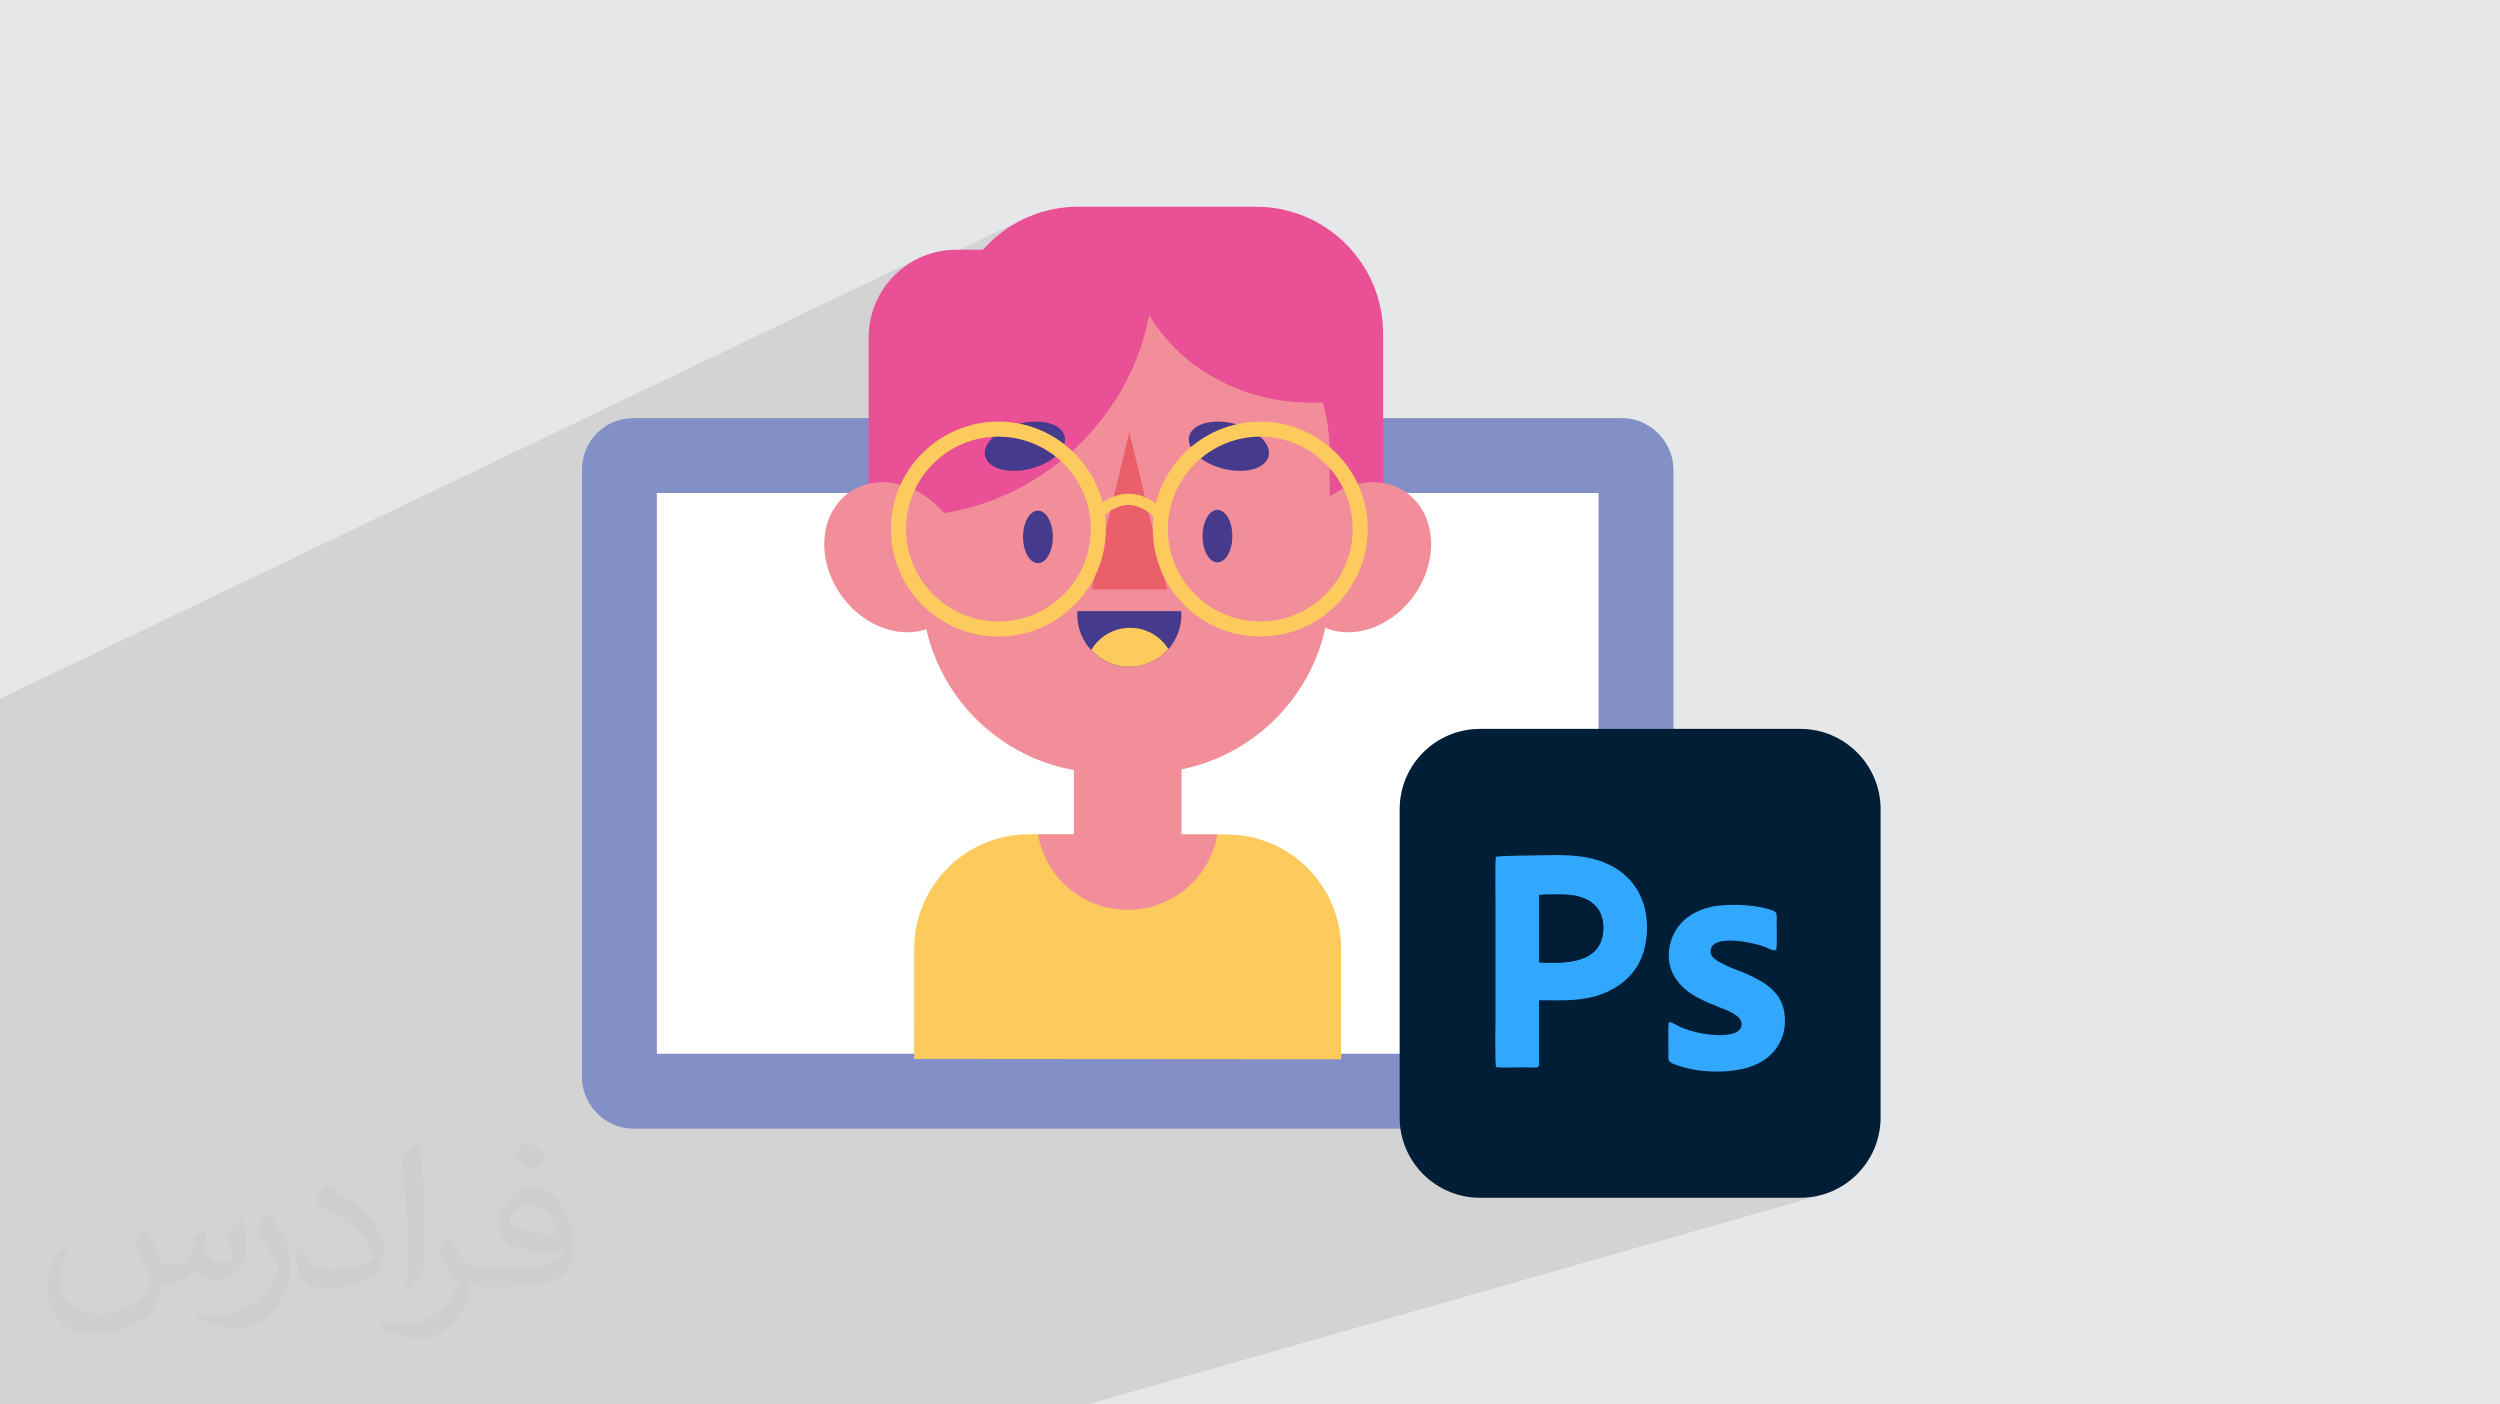 <?xml version="1.0" encoding="UTF-8"?>
<!DOCTYPE svg PUBLIC "-//W3C//DTD SVG 1.0//EN" "http://www.w3.org/TR/2001/REC-SVG-20010904/DTD/svg10.dtd">
<!-- Creator: CorelDRAW -->
<svg xmlns="http://www.w3.org/2000/svg" xml:space="preserve" width="94.192mm" height="52.917mm" version="1.0" style="shape-rendering:geometricPrecision; text-rendering:geometricPrecision; image-rendering:optimizeQuality; fill-rule:evenodd; clip-rule:evenodd"
viewBox="0 0 9404.92 5283.66"
 xmlns:xlink="http://www.w3.org/1999/xlink"
 xmlns:xodm="http://www.corel.com/coreldraw/odm/2003">
 <defs>
  <style type="text/css">
   <![CDATA[
    .str0 {stroke:#8290C7;stroke-width:281.79;stroke-miterlimit:22.926}
    .fil11 {fill:#001D36}
    .fil9 {fill:#001E36}
    .fil10 {fill:#31A7FE}
    .fil3 {fill:white}
    .fil4 {fill:#FDCA5E;fill-rule:nonzero}
    .fil5 {fill:#F18E9A;fill-rule:nonzero}
    .fil7 {fill:#EB5F6B;fill-rule:nonzero}
    .fil6 {fill:#EA5095;fill-rule:nonzero}
    .fil8 {fill:#453A8B;fill-rule:nonzero}
    .fil2 {fill:#373435;fill-opacity:0.031}
    .fil1 {fill:#2B2A29;fill-opacity:0.102}
    .fil0 {fill:#E6E7E8}
   ]]>
  </style>
 </defs>
 <g id="Layer_x0020_1">
  <polygon class="fil0" points="-0,0 9404.92,0 9404.92,5283.66 -0,5283.66 "/>
  <polygon class="fil1" points="872.86,5283.66 872.82,5283.66 851.43,5283.66 851.4,5283.66 271.16,5283.66 95.11,5283.66 -0,5283.66 -0,5034.38 -0,4973.91 -0,4902.49 -0,4835.15 -0,4824.72 -0,4617.25 -0,4606.35 -0,4592.54 -0,4580.94 -0,4552.61 -0,4507.53 -0,4297.03 -0,4272.65 -0,4268.97 -0,4248.21 -0,4246.91 -0,4243.04 -0,4217.9 -0,4217.87 -0,4217.54 -0,4205.54 -0,4199.03 -0,4135.81 -0,4086.06 -0,4074.98 -0,4014.18 -0,3996.68 -0,3996.46 -0,3978.26 -0,3972.48 -0,3967.31 -0,3944.9 -0,3933.13 -0,3921.31 -0,3917.78 -0,3834.13 -0,3831.92 -0,3826.9 -0,3822.16 -0,3809.99 -0,3801.33 -0,3794.46 -0,3789.68 -0,3772.85 -0,3770.93 -0,3768.08 -0,3765.78 -0,3756.85 -0,3729.01 -0,3715.94 -0,3709.33 -0,3697.88 -0,3696.09 -0,3688.46 -0,3666.78 -0,3666.51 -0,3663.31 -0,3658.14 -0,3641.91 -0,3598.39 -0,3591.89 -0,3571.91 -0,3551.91 -0,3506.8 -0,3504.93 -0,3478.62 -0,3462.28 -0,3459.01 -0,3456.72 -0,3446.23 -0,3425.43 -0,3424.85 -0,3356.95 -0,3313.3 -0,3298.19 -0,3294.31 -0,3285.62 -0,3275.63 -0,3255.24 -0,3240.31 -0,3233.16 -0,2945.54 -0,2941.82 -0,2919.11 -0,2874.94 -0,2849.47 -0,2826.66 -0,2806.98 -0,2663.7 -0,2628.67 3454.87,971.97 3440.63,979.26 3426.81,987.21 3413.41,995.79 3400.47,1005 3388,1014.8 3376.03,1025.18 3364.56,1036.1 3353.63,1047.57 3343.26,1059.55 3334.55,1070.62 3849.04,824.82 3828.41,835.4 3808.37,846.91 3788.96,859.36 3770.2,872.7 3752.13,886.9 3734.77,901.93 3718.15,917.78 3702.3,934.4 3687.27,951.76 3673.06,969.83 3659.72,988.59 3647.28,1008 3635.76,1028.04 3625.19,1048.67 3615.61,1069.86 3607.04,1091.59 3599.51,1113.82 3593.07,1136.53 3587.73,1159.67 3585.86,1170.14 3849.82,1046.52 3818.31,1062.51 3787.7,1079.96 3758.04,1098.8 3729.38,1118.99 3701.77,1140.49 3687.42,1152.81 3865.29,1069.74 3835.01,1085.25 3805.6,1102.16 3777.11,1120.42 3749.58,1140 3723.05,1160.85 3697.57,1182.93 3673.18,1206.17 3649.93,1230.57 3627.86,1256.05 3623.2,1261.97 4248.53,972.06 4258.28,972.06 4293.75,972.71 4328.85,974.63 4363.54,977.82 4397.81,982.23 4431.63,987.85 4464.97,994.65 4497.79,1002.6 4530.08,1011.68 4561.8,1021.86 4592.94,1033.13 4623.44,1045.45 4653.31,1058.79 4682.48,1073.14 4710.96,1088.45 4738.7,1104.74 4765.67,1121.93 4791.86,1140.04 4817.22,1159.02 4841.74,1178.86 4865.37,1199.51 4888.12,1220.97 4909.93,1243.2 4930.78,1266.18 4950.65,1289.9 4969.49,1314.3 4987.29,1339.38 5004.02,1365.12 5019.66,1391.47 5034.16,1418.43 5047.51,1445.96 5059.67,1474.04 5070.62,1502.64 4742.37,1642.74 4758.98,1643.16 4776.61,1644.51 4793.99,1646.73 4811.1,1649.79 4827.9,1653.68 4844.39,1658.37 4860.53,1663.84 4876.31,1670.07 4891.7,1677.04 4906.69,1684.73 4921.25,1693.12 4935.36,1702.16 4949,1711.87 4962.13,1722.19 4974.75,1733.13 4986.83,1744.65 4998.35,1756.73 5009.29,1769.35 5019.61,1782.48 5029.32,1796.12 5038.36,1810.23 5046.75,1824.79 5053.8,1838.54 5060.23,1835.88 5072.75,1830.99 5085.37,1826.69 5098.06,1823.03 5110.79,1819.98 5123.55,1817.58 5136.31,1815.8 5149.04,1814.67 5161.73,1814.19 5174.34,1814.37 5186.85,1815.21 5199.24,1816.73 5211.5,1818.91 5223.58,1821.78 5235.48,1825.34 5247.17,1829.58 5258.61,1834.53 5269.8,1840.18 5280.71,1846.54 5291.3,1853.63 5301.44,1861.35 5311.01,1869.59 5320,1878.34 5328.39,1887.55 5336.21,1897.22 5343.43,1907.31 5350.07,1917.82 5356.12,1928.69 5361.58,1939.92 5366.45,1951.49 5370.71,1963.35 5374.38,1975.5 5377.46,1987.91 5379.93,2000.54 5381.79,2013.39 5383.06,2026.42 5383.71,2039.61 5383.76,2052.94 5383.2,2066.38 5382.03,2079.91 5380.24,2093.5 5377.84,2107.13 5374.82,2120.77 5371.19,2134.4 5366.92,2148 5362.04,2161.54 5356.54,2174.99 5350.41,2188.34 5343.65,2201.56 5336.27,2214.62 5328.24,2227.5 5319.6,2240.18 5310.42,2252.48 5300.84,2264.25 5290.89,2275.49 5280.59,2286.17 5269.95,2296.31 5259.02,2305.89 5247.81,2314.91 5236.32,2323.35 5224.62,2331.23 5212.7,2338.52 5200.59,2345.22 5188.32,2351.33 5175.91,2356.83 5163.38,2361.73 4444.82,2642.48 4444.82,2894.21 4446.58,2893.9 4480.25,2886.13 4513.27,2876.75 4545.6,2865.81 4444.82,2904.09 4444.82,3137.91 5450.16,2765.75 5423.73,2778.48 5398.81,2793.63 5375.53,2811.04 5354.05,2830.55 5334.53,2852.03 5317.13,2875.31 5301.98,2900.24 5289.25,2926.67 5279.08,2954.45 5271.63,2983.42 5267.05,3013.44 5265.48,3044.35 5265.48,3349.71 5627.34,3223.22 5627.37,3223.26 5631.39,3222.43 5638.12,3221.69 5647.18,3221.04 5658.2,3220.46 5670.84,3219.96 5684.74,3219.52 5699.52,3219.13 5714.84,3218.8 5730.31,3218.51 5745.6,3218.27 5760.34,3218.06 5774.17,3217.89 5786.71,3217.73 5797.62,3217.59 5806.54,3217.47 5813.1,3217.35 5824.49,3217.12 5835.84,3216.94 5847.17,3216.83 5858.44,3216.82 5869.68,3216.91 5880.89,3217.13 5892.04,3217.5 5903.16,3218.03 5914.24,3218.74 5925.26,3219.66 5936.25,3220.78 5947.19,3222.15 5958.09,3223.77 5968.93,3225.67 5979.74,3227.84 5990.49,3230.34 6008.75,3235.38 6026.38,3241.34 6043.33,3248.19 6059.58,3255.93 6075.08,3264.55 6089.82,3274.04 6103.75,3284.41 6116.83,3295.62 6129.04,3307.69 6140.33,3320.59 6150.69,3334.33 6160.06,3348.9 6168.42,3364.28 6175.74,3380.46 6181.97,3397.45 6187.09,3415.23 6189.49,3425.62 6191.51,3436.12 6193.14,3446.68 6194.42,3457.32 6195.33,3468 6195.87,3478.71 6196.05,3489.44 6196.04,3490 6411.67,3418.5 6422.14,3415.29 6432.97,3412.48 6444.17,3410.1 6456.01,3408.13 6468.89,3406.52 6482.69,3405.29 6497.22,3404.46 6512.36,3404.01 6527.93,3403.96 6543.79,3404.32 6559.78,3405.09 6575.74,3406.3 6591.53,3407.94 6606.99,3410.03 6621.95,3412.56 6636.27,3415.57 6649.8,3419.04 6662.37,3422.99 6673.84,3427.43 6678.3,3430.4 6681.32,3434.56 6683.17,3439.67 6684.09,3445.5 6684.36,3451.78 6684.22,3458.29 6683.95,3464.76 6683.8,3470.96 6683.9,3480.38 6684.12,3493.39 6684.35,3508.69 6684.47,3524.95 6684.37,3540.88 6683.93,3555.17 6683.04,3566.5 6681.57,3573.57 6496.2,3633.32 6499.88,3635.06 6507.97,3638.62 6516.01,3641.98 6524.04,3645.17 6532.13,3648.31 6540.32,3651.45 6548.67,3654.69 6557.21,3658.07 6566.01,3661.7 6575.13,3665.64 6584.59,3669.97 6594.48,3674.78 6604.82,3680.12 6615.67,3686.09 6627.1,3692.75 6634.74,3697.48 6642.26,3702.49 6649.64,3707.82 6656.82,3713.46 6663.78,3719.46 6670.47,3725.84 6676.84,3732.62 6682.86,3739.83 6688.49,3747.49 6693.7,3755.62 6698.42,3764.26 6702.63,3773.43 6706.3,3783.14 6709.36,3793.44 6711.8,3804.33 6713.56,3815.84 6714.5,3825.81 6714.97,3835.61 6714.97,3845.26 6714.49,3854.74 6713.56,3864.07 6712.15,3873.23 6710.27,3882.22 6707.94,3891.06 6705.16,3899.73 6701.92,3908.23 6698.24,3916.57 6694.11,3924.73 6689.53,3932.73 6684.53,3940.55 6679.08,3948.21 6673.21,3955.7 6671.65,3957.49 6669.97,3959.24 6668.21,3960.94 6666.41,3962.62 6664.61,3964.28 6662.83,3965.92 6661.14,3967.54 6659.54,3969.17 6653.64,3974.91 6646.91,3980.56 6639.46,3986.07 6631.4,3991.36 6622.86,3996.37 6613.96,4001.05 6604.79,4005.34 6595.49,4009.16 6580.02,4014.54 5335.01,4396.47 5354.05,4417.43 5375.53,4436.94 5398.81,4454.36 5423.73,4469.5 5450.16,4482.23 5477.94,4492.41 5506.91,4499.86 5536.93,4504.44 5567.84,4506.01 6772.39,4506 6803.3,4504.44 6833.31,4499.86 6862.29,4492.4 4091.01,5283.66 2972.26,5283.66 2442.95,5283.66 2441.18,5283.66 2385.63,5283.66 2360.45,5283.66 2293.86,5283.66 2050.55,5283.66 2020.11,5283.66 1994.23,5283.66 1808.11,5283.66 1771.38,5283.66 1738.29,5283.66 1663.11,5283.66 1631.11,5283.66 1349.4,5283.66 1261.93,5283.66 1207.72,5283.66 1126.7,5283.66 1073.14,5283.66 1004.05,5283.66 "/>
  <path class="fil2" d="M548.54 4627.69c17.95,27.21 29.6,53.36 40.96,82.43 8.45,16.91 12.93,48.09 52.57,48.09 11.61,0 28.28,-3.42 43.06,-11.61 16.63,-8.73 29.32,-21.94 35.94,-42l15.85 -53.36 38.57 -19.02 2.64 2.64c-5.27,20.09 -6.59,39.36 -6.59,54.43 0,44.63 38.57,61.56 69.22,61.56 17.95,0 34.09,-8.73 34.09,-25.11 0,-21.13 -8.98,-57.06 -20.62,-89.29 17.95,-17.95 35.94,-35.94 56.53,-50.47l3.17 1.6c8.98,38.04 14,75.56 14,100.66 0,24.57 -10.83,51.79 -19.81,69.49 -18.49,34.87 -51.25,62.62 -90.87,62.62 -30.1,0 -63.65,-15.07 -86.66,-43.06l-1.32 0c-21.66,26.96 -55.22,51.25 -108.86,51.25l-16.63 0c-2.64,35.41 -10.29,60.49 -21.94,82.95 -31.95,62.34 -126.81,106.47 -216.1,106.47 -124.17,0 -186.51,-71.59 -186.51,-166.96 0,-58.91 19.27,-113.6 48.88,-152.42l24.29 10.04c-18.49,35.41 -30.91,68.68 -30.91,101.45 0,89.29 72.66,131.83 156.4,131.83 77.68,0 173.83,-49.41 191.28,-106.72 -6.59,-62.62 -30.1,-91.93 -66.04,-148.99 10.83,-19.02 24.83,-38.04 42.28,-58.38l3.17 0 0 0 0 0 -0.02 -0.09zm1432.13 -336.04c26.15,16.39 51.79,35.66 76.87,57.85 -14,19.81 -31.45,37.79 -53.11,53.64 -25.11,-20.34 -50.19,-37.79 -75.84,-56.27 17.42,-19.55 34.62,-38.29 52.04,-55.22l0 0 0 0 0 0 0 0 0 0 0.03 0zm13.47 244.11c-42.28,0 -76.87,27.75 -76.87,48.34 0,44.13 84.53,57.85 185.72,57.31 -12.68,-51.79 -57.06,-105.68 -108.86,-105.68l0.01 0.03zm-94.86 236.19c54.96,0 103.04,-1.6 139.74,-10.83 40.96,-10.29 75.56,-30.91 75.56,-45.17 0,-3.7 0,-8.19 -1.32,-11.89 -22.98,2.11 -49.41,2.11 -72.38,2.11 -74.49,0 -131.55,-16.91 -154.02,-58.66 -5.55,-11.61 -9.51,-24.57 -9.51,-39.36 0,-40.43 17.42,-79.79 48.09,-107 25.61,-22.45 53.89,-36.44 82.67,-36.44 52.04,0 93.51,41.75 122.57,107.54 15.85,35.94 26.68,77.4 26.68,129.72 0,34.87 -9.51,64.19 -31.17,85.85 -40.43,39.11 -114.92,53.89 -229.04,53.89l-51.79 0 0 0 -13.47 0c-28.28,0 -48.62,-5.02 -64.72,-17.42l-2.64 0c0.79,6.59 1.32,12.93 1.32,19.02 0,25.61 -8.45,58.38 -25.61,84.53 -50.72,75.3 -105.68,108.04 -153.24,108.04 -48.09,0 -107,-18.49 -160.11,-42.54l9.51 -18.49c17.17,7.13 40.96,11.89 73.7,11.89 85.85,0 198.66,-82.43 212.66,-163 -3.17,-6.59 -8.98,-15.32 -17.17,-24.57 -25.11,-29.85 -40.96,-54.68 -55.75,-80.83 12.68,-25.11 24.29,-45.17 35.13,-63.4l4.49 -0.53c36.72,74.77 69.99,117.55 144.23,117.55l11.61 0 0 0 53.89 0 0 0 0 0 0 0 0 0 0 0 0.09 0.01zm-371.98 79c6.34,-34.34 6.87,-72.91 6.87,-108.86l0 -53.36c0,-99.6 -12.68,-244.36 -22.98,-338.68 17.95,-19.27 43.06,-42 62.87,-57.31l5.81 1.6c13.47,118.62 16.63,256 16.63,383.06 0,33.3 -1.32,65.79 -4.49,89.55 -1.85,30.1 -19.27,52.83 -56.53,87.7l-8.19 -3.7zm-382.8 -157.19c1.85,46.77 24.83,83.49 105.15,83.49 49.93,0 92.19,-12.93 138.96,-35.13 8.45,-3.7 12.93,-8.73 12.93,-12.93 0,-29.32 -22.45,-68.15 -60.23,-103.55 -36.72,-33.3 -85.34,-62.62 -130.76,-82.18 -15.6,-6.59 -20.62,-13.47 -20.62,-20.09 0,-13.47 17.95,-41.75 32.77,-62.09l5.02 -0.53c52.04,27.21 110.17,67.64 153.24,112.53 39.11,41.47 63.4,83.49 63.4,129.19 0,33.81 -10.29,65.51 -26.96,95.11 -57.06,28.79 -117.83,50.72 -178.06,50.72 -73.17,0 -123.1,-34.34 -123.1,-114.92 0,-8.73 0,-22.19 3.17,-39.64l25.11 0 0 0 0 0 0 0 0 0 0 0 -0.02 0zm-132.37 -132.9l45.45 73.45c16.63,27.21 32.23,56.81 32.23,103.55l0 59.7c0,48.34 -30.91,100.13 -80.83,151.38 -39.11,34.62 -73.7,49.41 -105.68,49.41 -47.55,0 -101.98,-14.79 -164.85,-41.75l7.13 -18.49c19.81,5.27 42.79,9.77 71.06,9.77 90.36,-0.53 182.8,-66.57 225.08,-147.15 5.02,-9.26 6.87,-17.95 6.87,-24.04 0,-9.26 -5.02,-19.55 -8.98,-28.79 -22.98,-43.31 -48.62,-82.95 -76.87,-119.68 14.79,-23.25 29.6,-45.7 45.7,-67.9l3.7 0.53 0 0 0 0 0 0 0 0 0 0 -0.02 0.01z"/>
  <g id="_2631473605056">
   <rect class="fil3 str0" x="2330.18" y="1713.79" width="3824.37" height="2391.29" rx="51.6" ry="51.6"/>
   <g>
    <path class="fil4" d="M5045.22 3984.83l-1606.25 -1.22 0.21 -413.82c0.19,-238.33 193.53,-431.4 431.86,-431.21l743.2 0.58c238.32,0.18 431.37,193.52 431.19,431.85l-0.21 413.82z"/>
    <polygon class="fil5" points="4444.82,3283.95 4039.9,3283.95 4039.9,2507.54 4444.82,2507.54 "/>
    <path class="fil5" d="M4580.04 3138.88l-675.34 0c28.08,161.24 168.38,283.93 337.67,283.93 169.28,0 309.59,-122.69 337.67,-283.93z"/>
    <path class="fil6" d="M4724.81 2332.83l-668.33 0c-264.25,0 -478.48,-214.22 -478.48,-478.48l0 -598.25c0,-264.24 214.23,-478.46 478.48,-478.46l668.33 0c264.26,0 478.48,214.22 478.48,478.46l0 598.25c0,264.26 -214.22,478.48 -478.48,478.48z"/>
    <path class="fil6" d="M3802.88 2167.78l-204.9 0c-182.31,0 -330.11,-147.79 -330.11,-330.11l0 -568.14c0,-182.31 147.8,-330.11 330.11,-330.11l204.9 0c182.32,0 330.11,147.8 330.11,330.11l0 568.14c0,182.32 -147.79,330.11 -330.11,330.11z"/>
    <path class="fil5" d="M4306.34 2908.04l-142.98 0c-384.31,0 -695.86,-311.55 -695.86,-695.86l0 -509.45c0,-387.83 314.4,-702.24 702.24,-702.24l130.22 0c387.83,0 702.24,314.4 702.24,702.24l0 509.45c0,384.31 -311.55,695.86 -695.86,695.86z"/>
    <path class="fil6" d="M4337.03 976.35c-13.78,-0.79 -27.66,-1.26 -41.63,-1.26l-128.68 0c-403.71,0 -730.96,324.29 -730.96,724.32l0 241.81c216.92,-6.33 436.96,-91.94 611.61,-256.88 205.96,-194.51 303.84,-456.73 289.65,-708z"/>
    <path class="fil6" d="M4248.53 972.06c41.81,305.85 332.55,542.79 685.24,542.79 46.85,0 92.62,-4.22 136.85,-12.21 -110.25,-307.76 -432.19,-530.58 -812.34,-530.58l-9.76 0z"/>
    <path class="fil5" d="M3568.19 1952.55c95.67,134.05 82.99,307.12 -28.29,386.53 -111.31,79.44 -279.08,35.14 -374.74,-98.91 -95.69,-134.05 -83.02,-307.12 28.29,-386.54 111.29,-79.43 279.08,-35.16 374.74,98.92z"/>
    <path class="fil5" d="M4916.54 1952.55c-95.67,134.05 -82.99,307.12 28.3,386.53 111.31,79.44 279.08,35.14 374.76,-98.91 95.67,-134.05 82.99,-307.12 -28.3,-386.54 -111.3,-79.43 -279.08,-35.16 -374.76,98.92z"/>
    <polygon class="fil7" points="4390.87,2217.37 4106.18,2217.37 4248.53,1624.59 "/>
    <path class="fil8" d="M3960.69 2019.84c0,54.6 -25.07,98.85 -56,98.85 -30.93,0 -56.02,-44.25 -56.02,-98.85 0,-54.61 25.08,-98.86 56.02,-98.86 30.92,0 56,44.25 56,98.86z"/>
    <path class="fil8" d="M4636.05 2016.91c0,54.58 -25.08,98.85 -56.02,98.85 -30.93,0 -56,-44.27 -56,-98.85 0,-54.6 25.06,-98.86 56,-98.86 30.93,0 56.02,44.26 56.02,98.86z"/>
    <path class="fil8" d="M4053.39 2298.96c-0.31,4.47 -0.67,8.93 -0.67,13.47 0,108.15 87.67,195.8 195.8,195.8 108.15,0 195.81,-87.66 195.81,-195.8 0,-4.54 -0.39,-9 -0.68,-13.47l-390.27 0z"/>
    <path class="fil4" d="M4248.53 2508.23c58.61,0 111.06,-25.88 146.93,-66.67 -30.1,-47.87 -83.24,-79.77 -143.97,-79.77 -62.37,0 -116.73,33.64 -146.36,83.65 35.77,38.53 86.69,62.78 143.4,62.78z"/>
    <path class="fil8" d="M4772.35 1716.67c-11.86,46.68 -88.32,67.52 -170.76,46.58 -82.48,-20.97 -139.69,-75.81 -127.83,-122.48 11.87,-46.68 88.35,-67.54 170.79,-46.58 82.45,20.97 139.67,75.81 127.8,122.48z"/>
    <path class="fil8" d="M3706.25 1716.67c11.86,46.68 88.32,67.52 170.76,46.58 82.48,-20.97 139.69,-75.81 127.83,-122.48 -11.86,-46.68 -88.34,-67.54 -170.79,-46.58 -82.45,20.97 -139.66,75.81 -127.8,122.48z"/>
    <path class="fil4" d="M3755.95 1642.71c-191.69,0 -347.65,155.94 -347.65,347.65 0,191.69 155.96,347.65 347.65,347.65 191.71,0 347.65,-155.96 347.65,-347.65 0,-191.71 -155.94,-347.65 -347.65,-347.65zm0 751.97c-222.94,0 -404.33,-181.39 -404.33,-404.32 0,-222.94 181.39,-404.33 404.33,-404.33 222.93,0 404.32,181.39 404.32,404.33 0,222.93 -181.39,404.32 -404.32,404.32z"/>
    <path class="fil4" d="M4238.48 1857.6c-48.42,2.28 -87.33,27.92 -112.43,50.35 8.85,12.33 14.88,26.52 17.73,41.58 18.68,-19.15 53.59,-47.82 96.95,-49.76 40.79,-1.57 83.06,21.14 123.89,68.33l31.92 -27.64c-49.78,-57.55 -102.67,-85.47 -158.07,-82.85z"/>
    <path class="fil4" d="M4741.11 1642.71c-191.71,0 -347.65,155.94 -347.65,347.65 0,191.69 155.94,347.65 347.65,347.65 191.71,0 347.65,-155.96 347.65,-347.65 0,-191.71 -155.94,-347.65 -347.65,-347.65zm0 751.97c-222.96,0 -404.33,-181.39 -404.33,-404.32 0,-222.94 181.37,-404.33 404.33,-404.33 222.93,0 404.32,181.39 404.32,404.33 0,222.93 -181.39,404.32 -404.32,404.32z"/>
   </g>
   <g>
    <path class="fil9" d="M5567.84 2741.99l1204.55 0c166.96,0 302.36,135.4 302.36,302.35l0 1159.3c0,166.95 -135.41,302.35 -302.36,302.35l-1204.55 0.01c-166.96,-0.01 -302.35,-135.41 -302.35,-302.37l-0.01 -1159.28c0.01,-166.97 135.41,-302.36 302.36,-302.36z"/>
    <path class="fil10" d="M6278.9 3844.98c-4.78,10.43 -2.23,85.73 -2.23,103.95 0,46.44 -8.13,44.98 44.09,62.22 77.19,25.47 194.41,28.82 274.72,-1.99 24.87,-9.55 49.54,-24.6 64.04,-39.99 4.07,-4.34 9.7,-8.63 13.67,-13.47 32.48,-39.46 46.7,-86.3 40.35,-139.86 -7.51,-63.13 -45.51,-98.54 -86.46,-123.09 -62.53,-37.53 -98.71,-42.05 -143.77,-65.8 -20.16,-10.61 -55.32,-25.66 -46.84,-57.3 14.78,-55.36 162.16,-23.92 206.84,-6.19 13.07,5.17 23.09,14.46 38.25,10.11 4.76,-12 2.23,-83.44 2.23,-102.61 0,-15.93 4.1,-37.44 -9.96,-43.52 -57.92,-24.99 -169.67,-28.8 -229.66,-17.33 -60.7,11.58 -106.1,41.98 -131.38,76.6 -29.92,40.97 -47.13,104.44 -24.74,163.65 18.3,48.38 59.04,82.3 103.11,104.97 24.99,12.87 44.79,21.13 71.96,32.06 28.88,11.61 90.33,30.99 88.58,66.43 -2.28,45.58 -81.44,41.61 -114.33,38.65 -43.02,-3.87 -84.21,-14.83 -122.54,-32.11 -8.87,-4 -27.55,-16.46 -35.89,-15.39l-0.04 0.01z"/>
    <path class="fil10" d="M5790.47 3620.29l0 -253.42c28,-2.2 61.85,-1.65 90.45,-1.44 77.49,0.52 152.84,33.45 150.66,128.17 -2.96,129.71 -137.24,132.28 -241.11,126.69zm-163.13 -397.07c-3.16,14.42 -1.23,168.44 -1.23,196.51l0 398.03c0,28.85 -3.3,183.29 2.47,196.29 18.56,3.97 78.11,1.23 101.6,1.23 68.58,0 59.57,10.37 59.57,-43.73 0,-69.58 0,-139.18 0,-208.73 65.54,0 117.34,3.92 181.83,-8.16 95.93,-17.96 181.32,-75.95 210.49,-171 16.35,-53.24 18.8,-113.29 5.02,-168.43 -24.26,-96.91 -97.57,-160.41 -196.6,-184.89 -57.22,-14.15 -116.53,-14.35 -177.39,-12.99 -28.06,0.63 -172.07,1.26 -185.73,5.91l-0.03 -0.04z"/>
    <path class="fil11" d="M5790.47 3620.29c103.87,5.6 238.18,3.06 241.11,-126.69 2.14,-94.72 -73.19,-127.62 -150.66,-128.17 -28.61,-0.21 -62.46,-0.79 -90.45,1.44l0 253.42z"/>
   </g>
  </g>
 </g>
</svg>
